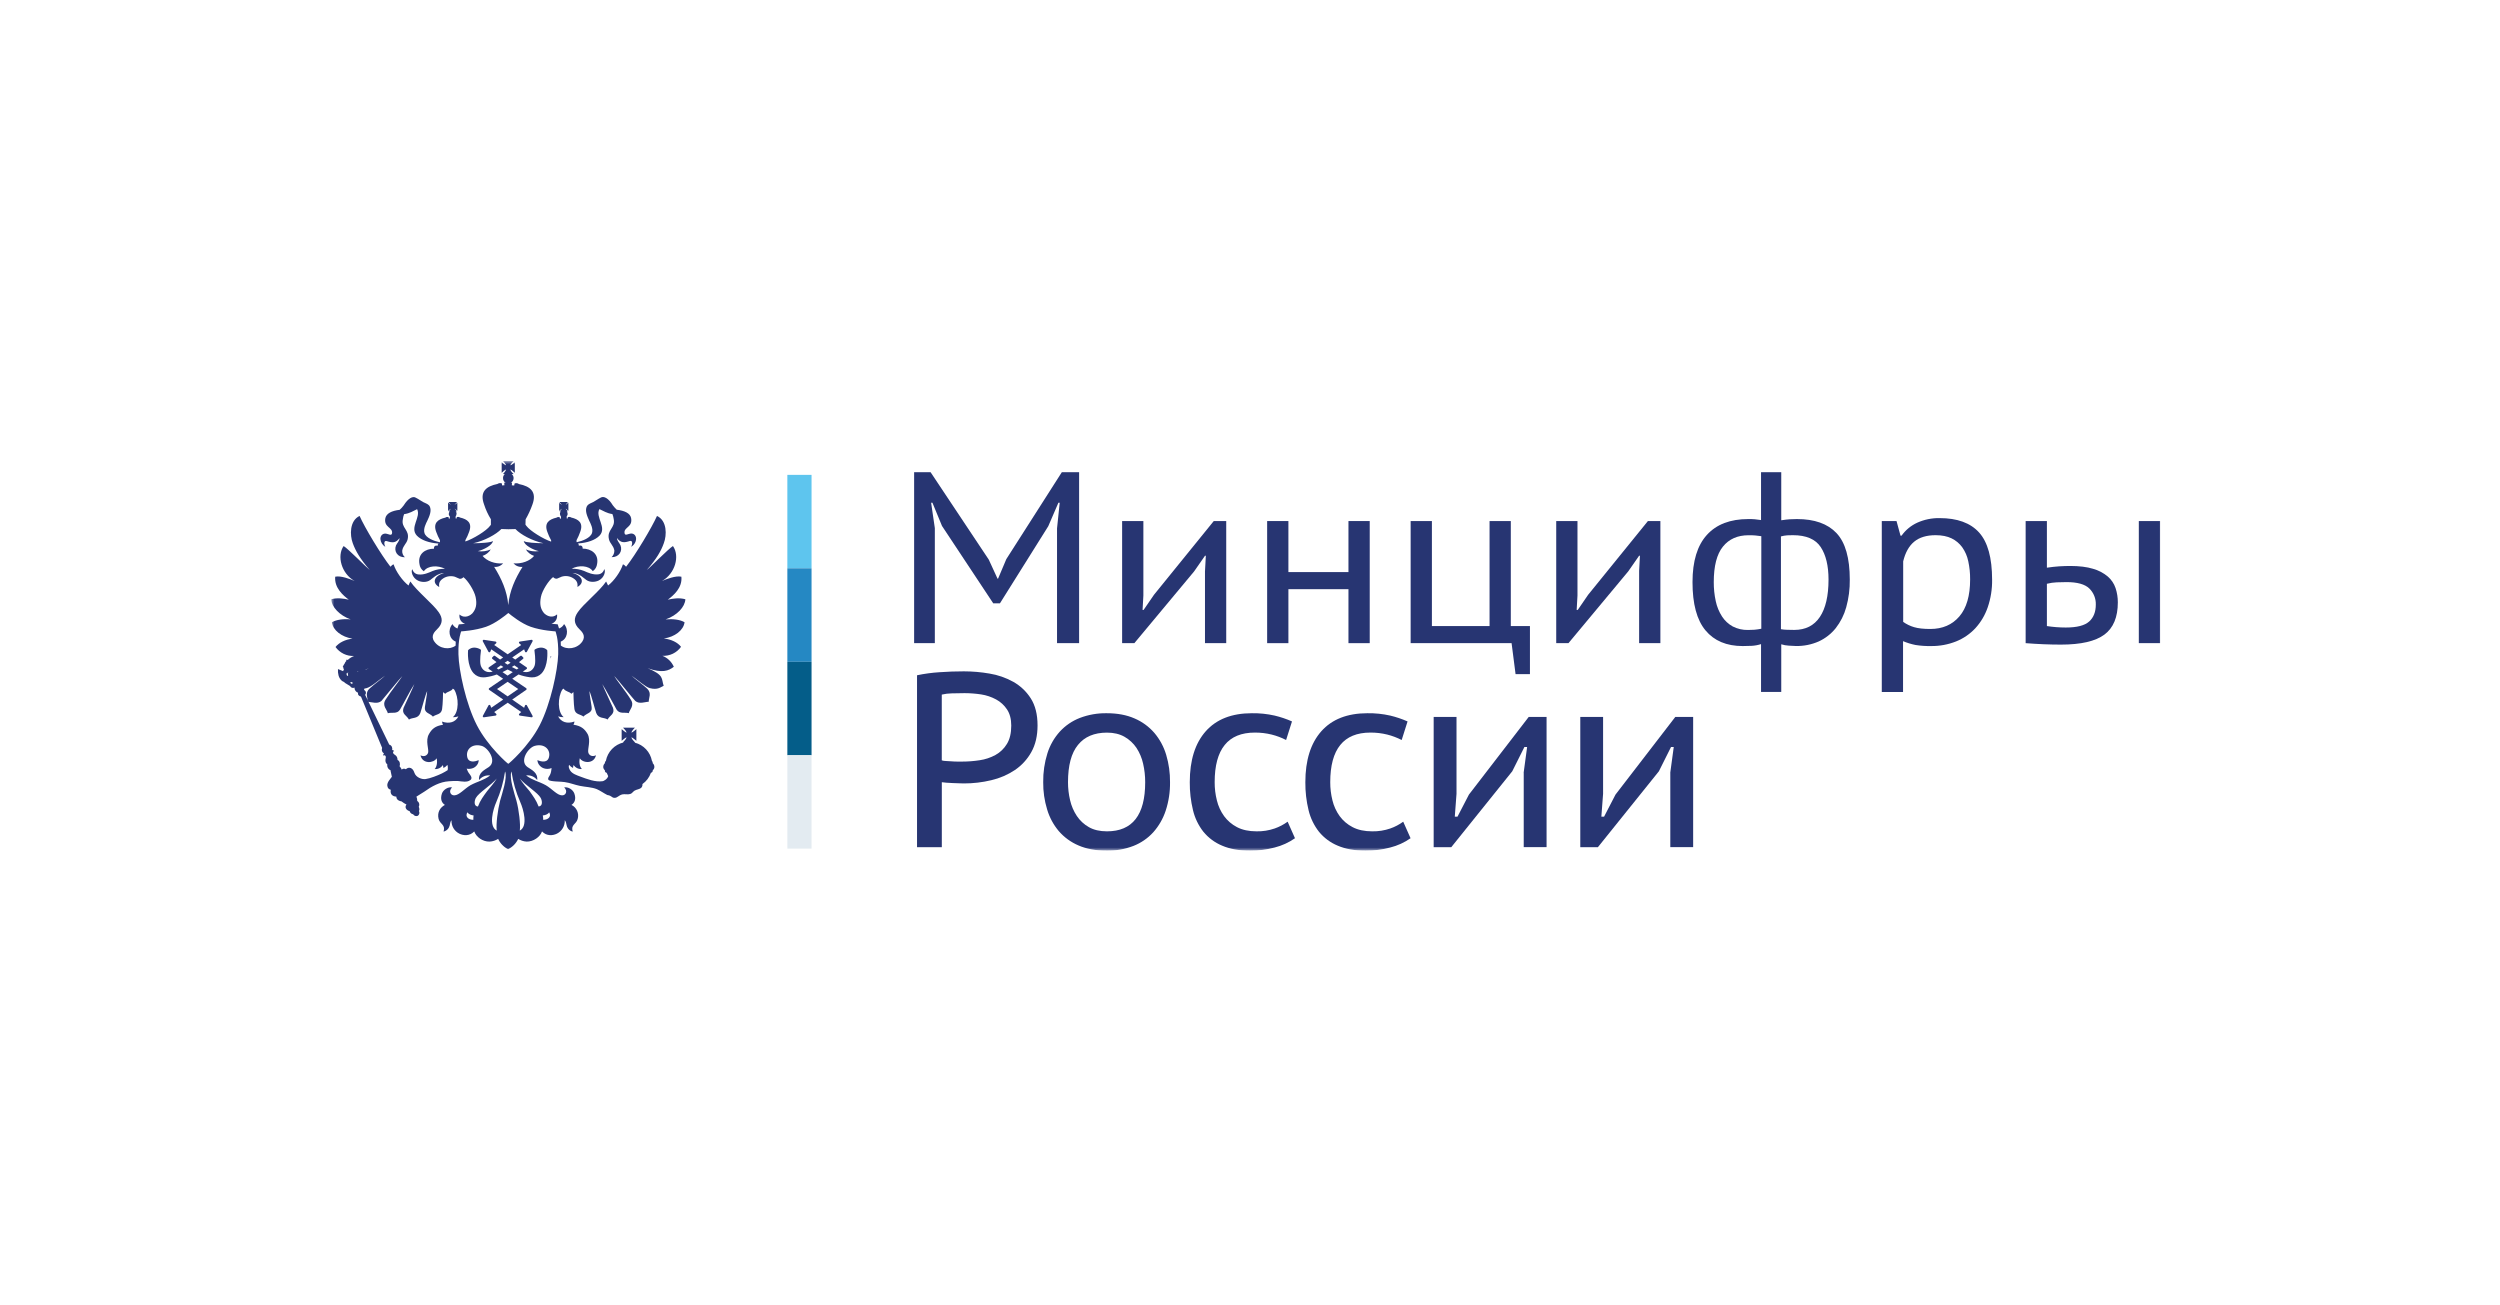 <?xml version="1.0" encoding="UTF-8"?> <svg xmlns="http://www.w3.org/2000/svg" width="385" height="201" viewBox="0 0 385 201" fill="none"><g clip-path="url(#clip0_165_1363)"><mask id="mask0_165_1363" style="mask-type:luminance" maskUnits="userSpaceOnUse" x="51" y="71" width="282" height="60"><path d="M333 71H51V131H333V71Z" fill="white"></path></mask><g mask="url(#mask0_165_1363)"><path d="M124.979 73.129H121.252V87.522H124.979V73.129Z" fill="#5EC5EE"></path><path d="M124.979 87.522H121.252V101.915H124.979V87.522Z" fill="#2588C3"></path><path d="M124.979 101.915H121.252V116.307H124.979V101.915Z" fill="#045D89"></path><path d="M124.979 116.307H121.252V130.699H124.979V116.307Z" fill="#E3EBF1"></path><path d="M84.246 100.093C83.995 99.857 83.662 99.727 83.317 99.73C82.987 99.739 82.664 99.835 82.382 100.009C82.354 100.023 82.332 100.045 82.318 100.073C82.304 100.101 82.299 100.133 82.305 100.163C82.305 100.177 82.536 101.74 82.361 102.411C82.229 102.913 81.803 103.506 81.028 103.506C80.853 103.504 80.68 103.478 80.511 103.43H80.505L81.091 103.032C81.112 103.017 81.13 102.997 81.142 102.974C81.154 102.951 81.161 102.925 81.161 102.899C81.16 102.873 81.153 102.848 81.141 102.825C81.129 102.802 81.112 102.782 81.091 102.767L79.925 101.964C80.295 101.685 80.525 101.489 80.553 101.461C80.57 101.448 80.584 101.431 80.594 101.412C80.604 101.392 80.609 101.371 80.609 101.35C80.61 101.327 80.605 101.306 80.597 101.285C80.589 101.265 80.576 101.246 80.56 101.231L80.351 101.021C80.321 100.992 80.281 100.974 80.239 100.973C80.204 100.974 80.17 100.986 80.142 101.008C80.128 101.015 79.821 101.252 79.353 101.573L78.885 101.252L80.714 99.996L80.853 100.358C80.864 100.387 80.883 100.411 80.908 100.429C80.933 100.446 80.963 100.456 80.993 100.456H81C81.029 100.455 81.056 100.447 81.081 100.432C81.105 100.418 81.126 100.397 81.14 100.372L82.012 98.767C82.025 98.741 82.031 98.712 82.03 98.682C82.029 98.653 82.02 98.625 82.005 98.6C81.991 98.578 81.971 98.56 81.948 98.548C81.925 98.536 81.899 98.529 81.873 98.53H81.852L80.051 98.802C80.021 98.805 79.992 98.817 79.969 98.836C79.945 98.856 79.928 98.881 79.919 98.91C79.91 98.939 79.91 98.97 79.919 98.999C79.927 99.028 79.944 99.055 79.967 99.074L80.26 99.332L78.18 100.763L76.107 99.332L76.4 99.074C76.422 99.054 76.437 99.028 76.445 99C76.452 98.972 76.451 98.942 76.442 98.914C76.436 98.884 76.421 98.857 76.398 98.837C76.375 98.817 76.347 98.805 76.317 98.802L74.516 98.53H74.495C74.468 98.528 74.442 98.534 74.419 98.546C74.395 98.558 74.376 98.577 74.362 98.6C74.346 98.624 74.336 98.653 74.335 98.682C74.334 98.712 74.341 98.741 74.355 98.767L75.221 100.372C75.235 100.397 75.255 100.418 75.28 100.432C75.304 100.447 75.332 100.455 75.36 100.456H75.367C75.397 100.455 75.427 100.445 75.451 100.427C75.476 100.41 75.495 100.386 75.507 100.358L75.653 99.996L77.482 101.252L77.014 101.573C76.547 101.252 76.24 101.015 76.233 101.008C76.205 100.986 76.171 100.974 76.135 100.973C76.114 100.972 76.093 100.976 76.074 100.984C76.054 100.993 76.037 101.005 76.023 101.022L75.814 101.231C75.783 101.262 75.765 101.305 75.765 101.35C75.766 101.371 75.771 101.392 75.781 101.412C75.79 101.431 75.804 101.448 75.821 101.461C75.856 101.489 76.086 101.685 76.456 101.964L75.29 102.767C75.269 102.781 75.251 102.801 75.239 102.824C75.227 102.847 75.221 102.873 75.221 102.899C75.221 102.925 75.228 102.951 75.24 102.974C75.252 102.997 75.269 103.017 75.29 103.032L75.877 103.43H75.87C75.702 103.478 75.528 103.504 75.353 103.506C74.579 103.506 74.146 102.913 74.013 102.411C73.839 101.74 74.069 100.177 74.069 100.163C74.073 100.133 74.068 100.102 74.055 100.074C74.041 100.047 74.019 100.024 73.992 100.009C73.71 99.837 73.388 99.741 73.057 99.73C72.885 99.726 72.714 99.756 72.553 99.819C72.393 99.881 72.246 99.974 72.121 100.093C72.109 100.104 72.098 100.118 72.091 100.134C72.084 100.15 72.08 100.167 72.08 100.184C72.073 100.282 71.891 102.536 72.938 103.681C73.128 103.888 73.361 104.052 73.62 104.162C73.878 104.271 74.158 104.324 74.439 104.316C74.551 104.319 74.663 104.312 74.774 104.295C75.367 104.216 75.95 104.073 76.512 103.869L77.482 104.525L75.339 105.977C75.318 105.992 75.301 106.012 75.289 106.035C75.277 106.058 75.27 106.084 75.269 106.11C75.269 106.136 75.276 106.162 75.288 106.185C75.3 106.208 75.318 106.228 75.339 106.243L77.489 107.729L75.653 109L75.514 108.644C75.502 108.616 75.483 108.592 75.458 108.575C75.433 108.558 75.404 108.548 75.374 108.546H75.367C75.339 108.547 75.311 108.555 75.287 108.57C75.262 108.584 75.242 108.605 75.228 108.63L74.362 110.235C74.349 110.26 74.343 110.288 74.345 110.316C74.346 110.344 74.354 110.372 74.369 110.396C74.384 110.417 74.403 110.435 74.427 110.447C74.45 110.459 74.476 110.466 74.502 110.465H74.523L76.324 110.2C76.353 110.196 76.381 110.184 76.403 110.164C76.426 110.144 76.442 110.118 76.449 110.089C76.459 110.059 76.46 110.028 76.452 109.999C76.445 109.969 76.429 109.942 76.407 109.921L76.107 109.656L78.187 108.218L80.267 109.656L79.967 109.921C79.944 109.942 79.927 109.968 79.919 109.998C79.91 110.027 79.91 110.059 79.918 110.089C79.928 110.117 79.946 110.143 79.969 110.163C79.993 110.182 80.021 110.195 80.051 110.2L81.852 110.465H81.873C81.899 110.466 81.924 110.459 81.948 110.447C81.971 110.435 81.99 110.417 82.005 110.396C82.022 110.372 82.031 110.345 82.032 110.316C82.034 110.288 82.026 110.26 82.012 110.235L81.14 108.63C81.126 108.604 81.106 108.583 81.082 108.569C81.057 108.554 81.029 108.546 81 108.546H80.993C80.963 108.545 80.933 108.555 80.907 108.572C80.882 108.59 80.864 108.615 80.853 108.644L80.714 109L78.878 107.729L81.028 106.243C81.05 106.228 81.067 106.208 81.08 106.185C81.092 106.162 81.098 106.136 81.098 106.11C81.097 106.084 81.091 106.058 81.079 106.035C81.066 106.012 81.049 105.992 81.028 105.977L78.885 104.525L79.855 103.869C80.414 104.077 80.995 104.22 81.587 104.295C81.698 104.309 81.809 104.316 81.921 104.316C82.203 104.325 82.482 104.272 82.741 104.163C83 104.053 83.233 103.889 83.422 103.681C84.469 102.536 84.288 100.282 84.281 100.184C84.279 100.151 84.266 100.119 84.246 100.093ZM78.173 101.754L78.634 102.069C78.487 102.159 78.334 102.257 78.173 102.355C78.013 102.257 77.859 102.166 77.713 102.069L78.173 101.754ZM76.498 102.906L77.133 102.466C77.259 102.543 77.384 102.627 77.524 102.718C77.273 102.85 77.022 102.976 76.77 103.095L76.498 102.906ZM79.814 106.11L78.173 107.241L76.54 106.11L78.173 105L79.814 106.11ZM78.173 104.044L77.384 103.506C77.664 103.374 77.922 103.241 78.173 103.102C78.424 103.241 78.69 103.374 78.969 103.506L78.173 104.044ZM79.583 103.095C79.332 102.983 79.074 102.857 78.822 102.718C78.962 102.634 79.088 102.55 79.213 102.466L79.855 102.906L79.583 103.095Z" fill="#273572"></path><path d="M84.797 101.419C84.843 101.302 84.874 101.18 84.888 101.056L84.797 101.028V101.419Z" fill="#273572"></path><path d="M105.422 95.828C104.752 95.423 103.642 95.283 102.511 95.388C104.277 94.774 105.485 93.462 105.548 92.289C104.626 92.024 103.67 92.163 102.839 92.352C103.698 91.71 105.108 90.537 104.933 88.813C104.103 88.611 102.581 89.19 101.946 89.476C103.984 88.331 104.717 85.623 103.635 84.088C102.993 84.464 100.082 87.438 99.608 87.78C101.115 86.056 101.82 84.82 102.225 83.662C102.707 82.398 102.742 80.193 101.178 79.453C100.438 81.142 97.856 85.477 96.418 87.277C96.257 87.138 96.132 86.949 95.929 86.914C95.587 88.01 94.568 89.469 93.64 90.167C93.591 90.076 93.5 89.825 93.34 89.553C92.356 91.026 89.801 93.043 88.977 94.285C88.335 95.207 88.335 96.037 89.229 96.896C89.592 97.259 90.276 97.894 89.682 98.787C88.873 99.967 87.246 100.107 86.367 99.409C86.367 99.199 86.36 98.997 86.353 98.808C87.393 98.403 87.637 96.987 86.869 96.107C86.704 96.424 86.425 96.666 86.088 96.784C86.043 96.592 85.985 96.403 85.913 96.219L85.871 96.135H85.781C85.774 96.135 85.432 96.114 84.922 96.058C85.501 95.87 85.871 95.332 85.788 94.613C84.894 95.381 84.001 94.648 83.798 94.446C83.24 93.79 83.079 93.05 83.303 91.919C83.491 90.935 84.51 89.371 85.18 88.869C85.249 88.955 85.338 89.022 85.439 89.066C85.54 89.11 85.65 89.128 85.76 89.12C85.948 89.057 86.262 88.897 86.5 88.806C86.791 88.717 87.097 88.691 87.4 88.729C87.702 88.768 87.992 88.87 88.251 89.029C89.019 89.497 88.95 90.013 88.929 90.39C90.094 89.734 89.689 88.638 88.161 88.234C89.208 88.234 90.066 89.19 90.29 89.309C90.869 89.734 91.7 89.637 92.181 89.406C93.109 88.966 93.298 87.871 93.047 87.647C92.999 87.863 92.883 88.058 92.716 88.203C92.548 88.347 92.339 88.434 92.118 88.45C91.323 88.541 90.555 88.199 89.948 87.927C89.339 87.688 88.689 87.571 88.035 87.585C89.082 87.005 90.708 87.068 91.288 87.961C91.471 87.834 91.624 87.669 91.739 87.478C91.853 87.287 91.925 87.073 91.951 86.852C92.251 85.288 91.029 84.485 89.724 84.485C89.759 84.108 89.494 83.92 89.145 84.046C89.152 83.981 89.144 83.916 89.121 83.855C89.098 83.794 89.061 83.74 89.012 83.697C89.04 83.697 89.082 83.683 89.11 83.683C90.422 83.592 91.665 83.187 92.335 82.482C93.507 81.226 91.637 79.634 92.307 78.399C92.949 78.678 93.424 79.041 94.31 79.167C94.408 79.413 94.476 79.671 94.512 79.934C94.799 81.33 93.424 81.561 93.78 83.047C93.933 83.725 94.443 83.955 94.61 84.758C94.618 84.952 94.583 85.146 94.51 85.327C94.436 85.507 94.326 85.67 94.184 85.805C95.315 85.832 95.909 84.876 95.559 83.99C95.406 83.627 95.015 83.285 95.015 82.859C95.594 83.627 96.111 83.599 97.004 83.313C97.409 83.187 97.444 83.752 97.193 84.206C97.412 84.083 97.598 83.906 97.732 83.693C97.866 83.48 97.945 83.236 97.96 82.985C97.96 82.356 97.472 82.063 97.004 82.189C96.739 82.217 96.209 82.58 96.174 82.063C96.062 81.17 97.472 81.205 97.186 79.767C97.032 79.048 96.23 78.65 94.98 78.496C94.758 78.289 94.555 78.062 94.373 77.819C93.689 76.682 92.977 76.382 92.551 76.612C92.049 76.863 91.79 77.08 91.379 77.303C91.05 77.477 90.701 77.568 90.485 77.819C89.941 78.496 90.457 79.543 90.736 80.186C90.925 80.563 91.379 81.421 91.176 82.063C90.953 82.831 89.689 83.313 88.922 83.473C88.873 83.473 88.838 83.487 88.789 83.487V83.187C89.013 82.775 89.202 82.346 89.354 81.903C89.871 80.521 89.103 79.962 87.965 79.697C87.895 79.649 87.814 79.618 87.729 79.607C87.644 79.596 87.557 79.605 87.477 79.634H87.442L87.414 79.865L87.26 79.816L87.295 79.537H87.225C87.287 79.489 87.337 79.428 87.37 79.357C87.402 79.287 87.418 79.209 87.414 79.132C87.413 78.992 87.369 78.855 87.288 78.741H87.442L87.379 78.678C87.329 78.594 87.265 78.518 87.191 78.455C87.157 78.42 87.136 78.376 87.128 78.329C87.163 78.367 87.206 78.398 87.254 78.42C87.323 78.475 87.386 78.539 87.442 78.608L87.533 78.671V77.408L87.442 77.484C87.376 77.534 87.313 77.588 87.254 77.645C87.215 77.68 87.173 77.711 87.128 77.736C87.128 77.708 87.156 77.673 87.191 77.61C87.268 77.558 87.333 77.489 87.379 77.408L87.442 77.31H86.158L86.22 77.408C86.293 77.47 86.361 77.537 86.423 77.61C86.444 77.658 86.475 77.7 86.513 77.736C86.479 77.708 86.423 77.708 86.388 77.645C86.276 77.582 86.22 77.519 86.158 77.484L86.109 77.408V78.692L86.171 78.629C86.24 78.556 86.317 78.493 86.402 78.441C86.437 78.413 86.493 78.378 86.528 78.35C86.493 78.389 86.463 78.431 86.437 78.476C86.374 78.555 86.307 78.629 86.234 78.699L86.171 78.762H86.374C86.322 78.811 86.282 78.873 86.258 78.941C86.233 79.008 86.225 79.081 86.234 79.153C86.233 79.228 86.247 79.303 86.276 79.372C86.305 79.442 86.348 79.505 86.402 79.558H86.374L86.402 79.837L86.234 79.885L86.199 79.655H86.171C86.095 79.626 86.011 79.616 85.93 79.627C85.848 79.638 85.77 79.669 85.704 79.718C84.545 79.983 83.777 80.549 84.294 81.924C84.451 82.367 84.645 82.797 84.873 83.208V83.41C83.715 83.034 81.628 81.763 81.069 80.995C81.018 80.936 80.971 80.873 80.93 80.807H80.923L80.944 79.976C81.36 79.253 81.71 78.494 81.99 77.708C82.724 75.719 81.641 74.888 79.925 74.546C79.829 74.474 79.716 74.428 79.598 74.412C79.479 74.396 79.359 74.411 79.248 74.455L79.185 74.769L78.822 74.741L78.85 74.336C78.792 74.349 78.734 74.353 78.675 74.35C78.803 74.276 78.909 74.169 78.983 74.04C79.057 73.912 79.095 73.766 79.094 73.618C79.094 73.499 79.067 73.382 79.015 73.275C78.963 73.169 78.888 73.076 78.794 73.003H79.094C78.919 72.85 78.64 72.522 78.585 72.298C78.801 72.361 79.129 72.654 79.282 72.815V71.189C79.129 71.314 78.801 71.628 78.585 71.656C78.64 71.475 78.919 71.16 79.094 71H77.468C77.593 71.16 77.907 71.475 77.935 71.656C77.747 71.628 77.433 71.314 77.258 71.189V72.815C77.433 72.654 77.74 72.361 77.935 72.298C77.907 72.515 77.593 72.843 77.468 73.003H77.747C77.656 73.077 77.583 73.171 77.535 73.278C77.486 73.384 77.463 73.501 77.468 73.618C77.462 73.765 77.496 73.911 77.568 74.04C77.639 74.17 77.745 74.277 77.872 74.35C77.797 74.353 77.722 74.344 77.649 74.323L77.684 74.727L77.321 74.755L77.286 74.441C77.173 74.401 77.052 74.389 76.933 74.405C76.814 74.42 76.701 74.464 76.602 74.532C74.899 74.881 73.817 75.704 74.55 77.694C74.806 78.49 75.157 79.251 75.597 79.962V80.821C75.569 80.849 75.534 80.912 75.471 80.974C74.927 81.742 72.826 83.013 71.667 83.389V83.187C71.898 82.777 72.093 82.347 72.247 81.903C72.763 80.521 71.995 79.962 70.837 79.697C70.77 79.648 70.693 79.617 70.611 79.606C70.529 79.595 70.446 79.605 70.369 79.634H70.341L70.306 79.865L70.153 79.816L70.181 79.537H70.153C70.252 79.425 70.307 79.281 70.306 79.132C70.314 79.061 70.307 78.99 70.285 78.923C70.264 78.855 70.228 78.793 70.181 78.741H70.369L70.306 78.678C70.235 78.611 70.172 78.536 70.118 78.455C70.09 78.427 70.041 78.364 70.006 78.329C70.041 78.357 70.118 78.392 70.146 78.42C70.225 78.477 70.299 78.54 70.369 78.608L70.432 78.671V77.408L70.369 77.484C70.291 77.532 70.216 77.586 70.146 77.645C70.118 77.708 70.041 77.708 70.006 77.736C70.052 77.702 70.09 77.659 70.118 77.61C70.177 77.539 70.24 77.472 70.306 77.408L70.369 77.31H69.085L69.148 77.408C69.201 77.479 69.259 77.547 69.322 77.61C69.385 77.673 69.413 77.708 69.413 77.736C69.392 77.701 69.357 77.701 69.301 77.638C69.231 77.588 69.163 77.534 69.099 77.477L69.001 77.401V78.685L69.099 78.622C69.127 78.559 69.224 78.496 69.301 78.434C69.347 78.412 69.387 78.381 69.42 78.343C69.415 78.37 69.405 78.395 69.389 78.416C69.374 78.438 69.353 78.456 69.329 78.469C69.266 78.566 69.183 78.622 69.155 78.692L69.092 78.755H69.259C69.165 78.864 69.113 79.002 69.113 79.146C69.11 79.225 69.128 79.305 69.164 79.376C69.201 79.446 69.255 79.507 69.322 79.55H69.259L69.294 79.83L69.12 79.879L69.092 79.648H69.057C68.98 79.618 68.897 79.609 68.815 79.62C68.733 79.631 68.656 79.662 68.589 79.711C67.431 79.976 66.663 80.542 67.179 81.917C67.337 82.36 67.53 82.79 67.759 83.201V83.501C67.71 83.501 67.668 83.487 67.633 83.487C66.865 83.327 65.581 82.845 65.365 82.077C65.162 81.435 65.616 80.577 65.804 80.2C66.104 79.558 66.607 78.51 66.076 77.833C65.839 77.582 65.497 77.491 65.162 77.317C64.757 77.1 64.506 76.877 63.989 76.626C63.578 76.395 62.88 76.689 62.168 77.833C61.988 78.08 61.782 78.307 61.553 78.51C60.318 78.664 59.522 79.055 59.348 79.781C59.062 81.219 60.472 81.191 60.381 82.077C60.346 82.594 59.802 82.231 59.55 82.203C59.062 82.077 58.58 82.37 58.58 82.999C58.601 83.249 58.681 83.49 58.815 83.703C58.949 83.916 59.131 84.093 59.348 84.22C59.097 83.766 59.124 83.201 59.55 83.327C60.444 83.613 60.939 83.641 61.526 82.873C61.526 83.292 61.149 83.641 60.981 84.004C60.632 84.897 61.212 85.847 62.356 85.819C62.209 85.69 62.094 85.528 62.023 85.345C61.951 85.163 61.924 84.966 61.944 84.772C62.105 83.969 62.608 83.739 62.775 83.061C63.124 81.575 61.742 81.344 62.042 79.948C62.07 79.685 62.133 79.427 62.231 79.181C63.124 79.055 63.613 78.699 64.234 78.413C64.876 79.648 63.026 81.24 64.206 82.496C64.883 83.201 66.132 83.606 67.431 83.697C67.466 83.701 67.501 83.708 67.535 83.718C67.486 83.759 67.447 83.812 67.423 83.871C67.399 83.931 67.389 83.996 67.396 84.06C67.054 83.934 66.788 84.122 66.837 84.499C65.49 84.499 64.304 85.302 64.597 86.865C64.62 87.089 64.693 87.305 64.81 87.497C64.927 87.689 65.086 87.852 65.274 87.975C65.839 87.082 67.465 87.019 68.526 87.599C67.87 87.584 67.218 87.7 66.607 87.941C66.007 88.206 65.246 88.555 64.45 88.464C64.228 88.448 64.017 88.362 63.847 88.218C63.678 88.073 63.559 87.878 63.508 87.661C63.257 87.885 63.445 88.973 64.38 89.42C64.848 89.651 65.679 89.748 66.258 89.323C66.481 89.197 67.34 88.248 68.394 88.248C66.872 88.652 66.446 89.748 67.64 90.404C67.591 90.028 67.535 89.511 68.296 89.043C68.558 88.886 68.849 88.785 69.152 88.747C69.455 88.708 69.762 88.733 70.055 88.82C70.285 88.911 70.6 89.071 70.788 89.134C70.898 89.142 71.008 89.124 71.109 89.08C71.21 89.036 71.298 88.969 71.367 88.883C72.044 89.385 73.028 90.949 73.245 91.933C73.482 93.064 73.308 93.797 72.742 94.46C72.554 94.662 71.646 95.395 70.76 94.627C70.676 95.346 71.046 95.877 71.626 96.072C71.109 96.128 70.76 96.149 70.753 96.149H70.662L70.627 96.233C70.554 96.414 70.493 96.601 70.446 96.791C70.116 96.666 69.844 96.425 69.678 96.114C68.91 96.993 69.148 98.403 70.181 98.808C70.174 99.004 70.167 99.206 70.167 99.423C69.28 100.107 67.675 99.96 66.879 98.787C66.265 97.894 66.97 97.252 67.319 96.896C68.212 96.037 68.212 95.207 67.563 94.285C66.733 93.05 64.185 91.026 63.201 89.553C63.085 89.748 62.989 89.953 62.915 90.167C61.993 89.469 60.96 88.01 60.618 86.914C60.43 86.942 60.29 87.138 60.13 87.277C58.706 85.477 56.109 81.142 55.376 79.453C53.827 80.193 53.855 82.398 54.329 83.662C54.748 84.82 55.453 86.056 56.94 87.78C56.472 87.431 53.562 84.464 52.919 84.088C51.845 85.623 52.577 88.331 54.609 89.476C53.987 89.19 52.452 88.611 51.621 88.813C51.468 90.537 52.857 91.71 53.715 92.352C52.878 92.163 51.921 92.024 51 92.289C51.063 93.462 52.284 94.781 54.001 95.388C52.906 95.276 51.796 95.423 51.119 95.828C51.244 97.049 52.626 98.103 54.281 98.355C53.171 98.48 52.187 98.969 51.67 99.639C51.994 100.089 52.426 100.452 52.926 100.693C53.425 100.934 53.977 101.047 54.532 101.021C54.165 101.159 53.83 101.371 53.548 101.642C53.504 101.606 53.45 101.584 53.394 101.579C53.362 101.598 53.338 101.627 53.325 101.661C53.312 101.695 53.312 101.733 53.324 101.768V101.817C53.268 101.85 53.219 101.896 53.182 101.95C53.145 102.004 53.119 102.066 53.108 102.131C52.976 102.31 52.866 102.505 52.78 102.71C52.815 102.724 52.843 102.759 52.871 102.773C52.866 102.892 52.901 103.01 52.968 103.108C52.909 103.182 52.866 103.267 52.843 103.359L52.047 103.038C52.005 103.764 52.166 104.357 52.529 104.727C52.815 105.055 53.143 105.007 53.045 105.118L53.911 105.649C53.938 105.711 53.978 105.766 54.028 105.812C54.078 105.858 54.137 105.893 54.201 105.916C54.265 105.938 54.333 105.947 54.401 105.942C54.469 105.937 54.535 105.918 54.595 105.886V105.949C54.599 106.112 54.654 106.27 54.751 106.401C54.849 106.532 54.984 106.63 55.139 106.682C55.076 106.968 55.202 107.149 55.593 107.282L58.845 115.169C58.72 115.546 58.845 115.874 59.132 116C59.044 116.106 58.999 116.24 59.006 116.377C59.132 116.286 59.32 116.251 59.411 116.517C59.474 116.705 59.132 117.312 59.648 117.724C59.616 117.907 59.647 118.096 59.737 118.259C59.828 118.421 59.971 118.548 60.144 118.617C60.144 118.806 60.318 119.413 60.346 119.63C60.116 119.958 59.578 120.46 59.648 121.012C59.711 121.403 59.864 121.528 60.178 121.626C60.053 122.331 60.444 122.645 61.037 122.68C61.037 123.196 61.519 123.378 61.833 123.413C62.071 123.602 62.328 123.766 62.6 123.901C62.286 124.271 62.51 124.76 63.082 124.92C63.118 125.044 63.189 125.154 63.285 125.24C63.381 125.325 63.5 125.381 63.627 125.402C63.699 125.524 63.814 125.614 63.95 125.655C64.085 125.697 64.231 125.686 64.359 125.625C64.47 125.541 64.546 125.42 64.574 125.284C64.603 125.148 64.581 125.007 64.513 124.886C64.639 124.732 64.576 124.432 64.485 124.243C64.568 124.093 64.59 123.917 64.547 123.751C64.505 123.585 64.4 123.441 64.255 123.35C64.261 123.12 64.218 122.892 64.129 122.68C64.583 122.394 65.148 122.038 65.35 121.912C66.46 121.116 67.717 120.404 69.141 120.314C69.609 120.271 70.08 120.259 70.55 120.279C71.13 120.342 71.926 120.516 72.393 120.153C72.464 120.114 72.522 120.054 72.559 119.982C72.597 119.91 72.612 119.829 72.603 119.748C72.54 119.385 72.149 119.071 72.023 118.75C71.988 118.652 71.933 118.506 71.87 118.373C72.209 118.441 72.561 118.407 72.882 118.275C73.133 118.185 73.74 117.731 73.713 117.054C73.224 117.284 72.051 117.598 71.926 116.412C71.8 115.365 72.721 114.471 74.166 114.862C75.15 115.114 76.588 117.208 75.276 118.122C74.634 118.562 73.65 118.981 73.775 120.125C73.976 119.869 74.239 119.669 74.54 119.545C74.841 119.422 75.17 119.379 75.492 119.42C74.417 120.216 73.587 120.314 72.456 120.921C71.472 121.5 70.739 122.457 69.964 122.485C69.371 122.512 69.043 121.807 69.622 121.263C69.043 121.137 68.275 121.591 68.059 122.198C67.779 123.029 67.996 123.622 68.513 123.957C67.814 124.334 67.291 125.067 67.542 126.114C67.779 126.973 68.638 126.973 68.31 128.068C68.535 128.014 68.74 127.899 68.905 127.737C69.07 127.575 69.187 127.371 69.245 127.147C69.308 126.819 69.371 126.477 69.531 126.317C69.509 126.741 69.612 127.163 69.826 127.53C70.041 127.897 70.358 128.194 70.739 128.383C71.346 128.683 72.302 128.801 73.035 128.041C73.335 128.899 74.348 129.639 75.402 129.604C75.868 129.58 76.32 129.436 76.714 129.185C77.027 129.875 77.566 130.436 78.242 130.777C78.93 130.44 79.481 129.879 79.806 129.185C80.194 129.438 80.642 129.582 81.104 129.604C82.116 129.632 83.184 128.899 83.47 128.041C84.203 128.801 85.159 128.683 85.767 128.383C86.146 128.191 86.461 127.894 86.675 127.528C86.89 127.161 86.993 126.741 86.974 126.317C87.142 126.477 87.204 126.819 87.274 127.147C87.326 127.372 87.44 127.577 87.603 127.74C87.766 127.903 87.971 128.017 88.196 128.068C87.868 126.973 88.747 126.973 88.963 126.114C89.082 125.699 89.051 125.256 88.877 124.862C88.702 124.468 88.394 124.148 88.007 123.957C88.51 123.629 88.747 123.036 88.447 122.198C88.231 121.591 87.463 121.137 86.883 121.263C87.463 121.807 87.149 122.512 86.541 122.485C85.774 122.457 85.041 121.493 84.05 120.921C82.926 120.307 82.095 120.216 81.013 119.42C81.336 119.377 81.665 119.42 81.966 119.543C82.267 119.667 82.531 119.868 82.73 120.125C82.856 118.981 81.872 118.562 81.23 118.122C79.931 117.208 81.356 115.114 82.361 114.862C83.784 114.471 84.727 115.365 84.58 116.412C84.427 117.605 83.282 117.291 82.765 117.054C82.765 117.724 83.373 118.178 83.624 118.275C83.832 118.364 84.056 118.41 84.283 118.412C84.509 118.413 84.734 118.369 84.943 118.282C84.929 118.401 84.908 118.527 84.908 118.562C84.811 119.581 84.266 119.672 84.454 120.09C84.72 120.404 86.472 120.342 86.946 120.439C87.777 120.551 88.482 120.858 89.278 121.019C90.171 121.207 91.12 121.207 91.923 121.535C92.439 121.759 93.019 122.177 93.521 122.429C94.289 122.554 94.163 122.868 94.652 122.868C95.092 122.868 95.259 122.491 95.825 122.338C96.216 122.247 96.655 122.401 97.046 122.275C97.332 122.212 97.458 121.919 97.723 121.759C98.037 121.57 98.477 121.57 98.77 121.298C98.84 121.217 98.891 121.122 98.918 121.02C98.946 120.917 98.95 120.809 98.931 120.705L98.938 120.746C99.543 120.317 99.999 119.709 100.243 119.008C100.32 118.994 100.39 118.953 100.44 118.894C100.491 118.834 100.52 118.759 100.522 118.68V118.617C100.598 118.557 100.66 118.481 100.703 118.394C100.747 118.307 100.771 118.212 100.773 118.115C100.775 118.006 100.753 117.898 100.71 117.798C100.667 117.699 100.603 117.609 100.522 117.536V117.473C100.516 117.361 100.471 117.255 100.396 117.173C100.271 116.506 99.958 115.888 99.495 115.393C99.031 114.897 98.436 114.543 97.779 114.374V114.311H97.751C97.751 114.248 97.723 114.213 97.674 114.213C97.486 114.025 97.263 113.732 97.235 113.543C97.451 113.606 97.814 113.948 98.002 114.088V112.287C97.814 112.426 97.458 112.768 97.235 112.831C97.263 112.608 97.605 112.217 97.779 112.063H95.95C96.118 112.217 96.467 112.608 96.495 112.831C96.278 112.768 95.915 112.426 95.734 112.287V114.088C95.922 113.948 96.278 113.606 96.495 113.543C96.467 113.766 96.118 114.157 95.95 114.311L96.013 114.339C95.336 114.5 94.721 114.853 94.24 115.355C93.76 115.858 93.435 116.489 93.305 117.173C93.258 117.208 93.22 117.253 93.194 117.305C93.167 117.357 93.153 117.414 93.151 117.473V117.536C93.071 117.609 93.007 117.699 92.964 117.798C92.92 117.898 92.899 118.006 92.9 118.115C92.902 118.212 92.926 118.308 92.969 118.395C93.013 118.481 93.075 118.558 93.151 118.617V118.68C93.147 118.761 93.173 118.839 93.225 118.9C93.277 118.962 93.351 119 93.43 119.008C93.492 119.181 93.567 119.349 93.654 119.511C93.654 119.497 93.654 119.497 93.675 119.476C93.563 119.993 92.935 120.307 92.796 120.307C91.679 120.467 90.443 119.993 89.319 119.574C88.824 119.385 88.147 119.169 87.819 118.68C87.616 118.324 87.526 118.101 87.63 117.787C87.802 117.985 88.011 118.149 88.245 118.269C88.255 118.114 88.286 117.962 88.335 117.815C88.474 118.023 88.667 118.19 88.893 118.298C89.119 118.406 89.37 118.451 89.62 118.429C89.291 118.15 89.138 117.41 89.291 116.768C89.745 117.536 91.469 117.689 91.783 116.314C91.141 116.614 90.729 116.286 90.611 115.937C90.422 115.386 91.05 114.053 90.485 113.027C90.031 112.259 89.515 111.791 88.314 111.603C88.404 111.454 88.456 111.287 88.468 111.114C87.358 111.519 86.402 111.205 85.948 110.318C86.225 110.411 86.515 110.454 86.807 110.444C85.823 109.641 85.885 107.373 86.59 106.2C86.681 106.137 86.716 106.075 86.807 106.047C87.023 106.486 87.665 106.486 87.993 106.842C88.093 106.748 88.198 106.659 88.307 106.577C88.307 106.577 88.335 108.441 88.461 109.208C88.587 110.067 89.417 109.976 89.843 110.353C90.346 109.802 91.253 109.83 91.113 108.88C90.988 107.931 90.799 107.066 90.771 106.423C91.05 107.003 91.602 109.181 91.818 109.802C92.174 110.723 93.068 110.444 93.57 110.807C93.898 110.165 94.729 109.976 94.401 109.006C94.31 108.755 92.949 105.893 92.746 105.342C93.228 106.047 94.547 108.566 94.952 109.271C95.406 110.004 96.237 109.648 96.83 109.83C96.941 109.299 97.744 108.685 97.158 107.764C96.425 106.542 94.701 104.413 94.61 104.113C94.952 104.441 97.625 107.764 97.835 107.945C98.456 108.49 99.364 108.071 99.901 108.071C99.901 107.463 100.383 106.772 99.685 106.068C99.042 105.453 97.57 104.406 97.255 104.05C98.24 104.727 99.398 105.802 100.089 105.977C101.311 106.291 101.751 105.802 102.204 105.614C101.827 104.504 102.33 103.988 99.747 102.906C101.981 103.701 102.972 103.31 103.768 102.682C103.428 101.908 102.796 101.301 102.009 100.993C102.565 101.023 103.119 100.912 103.621 100.671C104.122 100.429 104.555 100.064 104.878 99.611C104.375 98.941 103.377 98.452 102.232 98.327C103.921 98.096 105.268 97.049 105.422 95.828ZM53.611 104.029C53.583 104.029 53.583 104.057 53.548 104.092C53.359 104.064 53.359 103.841 53.394 103.652C53.435 103.654 53.475 103.647 53.512 103.631C53.55 103.615 53.583 103.592 53.611 103.562L53.638 103.597L53.548 103.659C53.583 103.778 53.583 103.904 53.611 104.029ZM54.225 105.342L53.918 105.16C53.936 105.13 53.961 105.104 53.99 105.084C54.02 105.064 54.053 105.05 54.088 105.044C54.123 105.038 54.159 105.04 54.194 105.049C54.228 105.058 54.26 105.075 54.288 105.097C54.294 105.14 54.291 105.184 54.281 105.226C54.27 105.268 54.251 105.307 54.225 105.342ZM55.146 103.387H55.02C55.013 103.38 55.006 103.366 54.999 103.359C55.055 103.345 55.118 103.345 55.167 103.331C55.162 103.351 55.155 103.369 55.146 103.387ZM72.896 126.254C72.128 126.254 71.584 125.772 71.975 125.095C72.177 125.402 72.582 125.542 72.931 125.577C72.903 125.801 72.891 126.027 72.896 126.254ZM84.573 125.095C84.964 125.772 84.419 126.254 83.652 126.254C83.66 126.026 83.639 125.799 83.589 125.577C83.945 125.549 84.364 125.416 84.573 125.095ZM72.868 83.662C74.62 83.285 76.407 82.301 77.209 81.47C77.932 81.514 78.657 81.516 79.38 81.477C80.169 82.315 81.928 83.278 83.687 83.655C82.668 83.655 80.888 83.564 80.664 83.313C80.727 83.955 82.088 84.681 82.982 84.876C82.302 84.975 81.609 84.883 80.978 84.611C81.275 85.079 81.724 85.432 82.249 85.609C81.628 86.377 80.343 86.873 79.073 86.754C79.246 86.949 79.462 87.101 79.705 87.195C79.948 87.29 80.21 87.325 80.469 87.298C79.324 89.12 78.48 90.991 78.277 93.155H78.27V93.162C78.082 90.991 77.237 89.12 76.1 87.298C76.356 87.327 76.615 87.292 76.855 87.197C77.095 87.102 77.308 86.95 77.475 86.754C76.19 86.879 74.955 86.377 74.313 85.609C74.839 85.434 75.288 85.081 75.583 84.611C74.953 84.884 74.259 84.976 73.58 84.876C74.473 84.674 75.848 83.955 75.911 83.313C75.667 83.571 73.887 83.662 72.868 83.662ZM56.807 102.92C56.647 102.989 56.451 103.073 56.305 103.136V103.094C56.458 103.031 56.654 102.975 56.807 102.92ZM68.073 111.121C68.088 111.293 68.14 111.46 68.226 111.61C67.019 111.798 66.509 112.266 66.07 113.033C65.455 114.067 66.097 115.4 65.923 115.944C65.797 116.286 65.4 116.621 64.757 116.321C65.071 117.703 66.788 117.543 67.242 116.775C67.396 117.417 67.242 118.157 66.928 118.436C67.176 118.458 67.424 118.413 67.648 118.305C67.872 118.197 68.062 118.03 68.198 117.822C68.248 117.968 68.278 118.121 68.289 118.275C68.525 118.16 68.735 117.996 68.903 117.794C68.978 118.057 68.99 118.335 68.938 118.604C68.65 118.79 68.352 118.96 68.045 119.113C67.403 119.427 66.23 119.881 65.56 119.972C65.008 120.062 64.052 119.748 63.808 118.981C63.585 118.248 62.977 118.01 62.496 118.464C62.37 118.373 62.028 118.303 61.882 118.534C61.798 118.343 61.682 118.169 61.54 118.017C61.665 117.64 61.568 117.187 61.225 117.033C61.198 116.293 60.744 116.293 60.583 116.042C60.493 115.888 60.493 115.693 60.709 115.665C60.671 115.617 60.624 115.577 60.57 115.548C60.516 115.519 60.456 115.502 60.395 115.498C60.458 115.183 60.36 114.792 59.941 114.667L56.228 107.003C56.278 106.949 56.314 106.883 56.334 106.812C56.354 106.741 56.356 106.666 56.341 106.593C56.326 106.521 56.294 106.453 56.248 106.396C56.201 106.338 56.142 106.293 56.074 106.263V106.2C56.091 106.15 56.103 106.099 56.109 106.047C56.22 106.029 56.329 106.006 56.437 105.977C57.17 105.802 58.315 104.727 59.306 104.05C58.957 104.413 57.519 105.46 56.877 106.068C56.277 106.661 56.528 107.254 56.626 107.792L56.765 108.092C57.31 108.127 58.126 108.455 58.734 107.952C58.922 107.764 61.602 104.441 61.958 104.12C61.819 104.42 60.13 106.549 59.362 107.771C58.797 108.692 59.627 109.299 59.725 109.837C60.332 109.648 61.163 110.011 61.602 109.278C62.028 108.573 63.326 106.054 63.808 105.349C63.62 105.9 62.245 108.762 62.147 109.013C61.819 109.983 62.649 110.172 62.977 110.814C63.48 110.451 64.38 110.737 64.729 109.809C64.946 109.188 65.497 107.01 65.783 106.43C65.748 107.073 65.56 107.938 65.434 108.887C65.309 109.844 66.202 109.809 66.67 110.36C67.123 109.983 67.954 110.074 68.08 109.215C68.205 108.448 68.233 106.584 68.233 106.584C68.359 106.696 68.422 106.724 68.561 106.849C68.868 106.486 69.518 106.486 69.734 106.054C69.832 106.082 69.86 106.144 69.957 106.207C70.662 107.38 70.718 109.648 69.734 110.451C70.025 110.459 70.316 110.416 70.593 110.325C70.16 111.212 69.189 111.526 68.073 111.121ZM75.011 121.842C74.431 122.638 73.978 123.217 73.601 124.209C72.924 124.146 73.056 123.315 73.273 122.896C73.727 122.066 75.569 120.984 76.498 119.902C76.086 120.593 75.513 121.221 75.011 121.842ZM77.014 123.315C76.637 124.781 76.372 126.945 76.498 127.915C75.199 127.238 75.932 124.627 76.435 123.504C77.086 122.003 77.539 120.424 77.782 118.806C78.186 119.734 77.286 122.324 77.014 123.315ZM80.05 127.915C80.176 126.945 79.925 124.781 79.534 123.315C79.261 122.324 78.368 119.734 78.766 118.806C79.003 120.425 79.456 122.005 80.113 123.504C80.615 124.627 81.348 127.238 80.05 127.915ZM83.275 122.889C83.498 123.315 83.624 124.139 82.947 124.201C82.57 123.21 82.116 122.638 81.558 121.835C81.034 121.221 80.462 120.586 80.05 119.895C80.972 120.984 82.821 122.059 83.275 122.889ZM83.114 111.686C81.418 114.981 78.312 117.661 78.277 117.626C78.242 117.668 75.136 114.981 73.44 111.686C71.744 108.399 70.655 103.227 70.6 100.756C70.537 98.285 71.025 97.231 71.025 97.231C71.025 97.231 73.147 97.112 74.843 96.526C76.281 96.03 77.844 94.767 78.284 94.397C78.724 94.767 80.287 96.023 81.732 96.526C83.421 97.119 85.543 97.231 85.543 97.231C85.543 97.231 86.025 98.292 85.962 100.756C85.892 103.227 84.803 108.399 83.114 111.686Z" fill="#273572"></path><path d="M141.208 103.994C142.361 103.751 143.529 103.593 144.705 103.52C145.968 103.429 147.204 103.387 148.432 103.387C149.757 103.388 151.078 103.503 152.383 103.729C153.663 103.938 154.898 104.365 156.034 104.993C157.127 105.605 158.052 106.478 158.728 107.533C159.426 108.615 159.782 110.011 159.782 111.714C159.782 113.32 159.463 114.688 158.826 115.819C158.209 116.929 157.338 117.879 156.285 118.59C155.179 119.324 153.949 119.854 152.655 120.153C151.272 120.485 149.855 120.651 148.432 120.649C148.279 120.649 148.041 120.642 147.727 120.628C147.406 120.614 147.078 120.6 146.736 120.593C146.394 120.579 146.059 120.558 145.745 120.537C145.424 120.509 145.194 120.488 145.04 120.46V130.47H141.222V103.994H141.208ZM148.544 106.745C147.853 106.745 147.19 106.759 146.541 106.779C146.033 106.789 145.528 106.852 145.033 106.968V117.096C145.237 117.159 145.448 117.192 145.661 117.194C145.954 117.208 146.262 117.222 146.576 117.249C146.897 117.277 147.197 117.284 147.49 117.284H148.16C149.069 117.285 149.977 117.215 150.875 117.075C151.726 116.951 152.549 116.677 153.304 116.265C154.03 115.864 154.636 115.279 155.063 114.569C155.51 113.843 155.733 112.901 155.733 111.742C155.733 110.737 155.517 109.914 155.084 109.257C154.659 108.613 154.081 108.083 153.402 107.715C152.682 107.326 151.9 107.064 151.092 106.94C150.248 106.813 149.397 106.748 148.544 106.745Z" fill="#273572"></path><path d="M160.654 120.46C160.632 118.951 160.851 117.447 161.303 116.007C161.692 114.768 162.344 113.627 163.215 112.664C164.067 111.737 165.12 111.018 166.294 110.563C167.617 110.059 169.024 109.812 170.44 109.837C172.066 109.837 173.497 110.102 174.718 110.639C175.895 111.141 176.94 111.905 177.776 112.873C178.607 113.857 179.224 115.002 179.591 116.237C179.999 117.607 180.199 119.031 180.184 120.46C180.205 121.951 179.979 123.434 179.514 124.851C179.11 126.077 178.459 127.208 177.601 128.173C176.757 129.099 175.711 129.818 174.544 130.274C173.235 130.775 171.842 131.022 170.44 131C168.758 131 167.306 130.732 166.084 130.197C164.916 129.701 163.878 128.944 163.048 127.985C162.225 127.006 161.614 125.868 161.254 124.641C160.842 123.286 160.639 121.876 160.654 120.46ZM164.472 120.46C164.47 121.393 164.578 122.323 164.793 123.231C164.991 124.097 165.343 124.92 165.833 125.66C166.307 126.369 166.94 126.958 167.683 127.377C168.437 127.81 169.365 128.026 170.475 128.026C174.397 128.026 176.359 125.507 176.359 120.467C176.363 119.502 176.255 118.539 176.038 117.598C175.846 116.736 175.501 115.916 175.019 115.176C174.548 114.476 173.922 113.893 173.19 113.473C172.436 113.04 171.529 112.824 170.475 112.824C168.513 112.824 167.024 113.455 166.008 114.716C164.981 115.965 164.472 117.884 164.472 120.46Z" fill="#273572"></path><path d="M199.427 129.087C198.478 129.751 197.416 130.236 196.293 130.518C195.058 130.844 193.786 131.006 192.509 131C190.827 131 189.394 130.744 188.21 130.232C187.088 129.768 186.098 129.034 185.327 128.096C184.559 127.117 184.011 125.984 183.722 124.774C183.379 123.362 183.213 121.913 183.226 120.46C183.226 117.075 184.048 114.457 185.691 112.607C187.331 110.765 189.692 109.841 192.775 109.836C193.958 109.818 195.139 109.939 196.293 110.199C197.209 110.418 198.104 110.719 198.966 111.1L198.059 113.962C197.354 113.598 196.609 113.317 195.839 113.124C194.99 112.914 194.118 112.811 193.243 112.817C189.117 112.817 187.056 115.365 187.059 120.46C187.054 121.406 187.169 122.349 187.401 123.266C187.609 124.132 187.984 124.95 188.503 125.674C189.027 126.387 189.707 126.969 190.492 127.377C191.316 127.81 192.321 128.026 193.508 128.026C194.457 128.045 195.402 127.896 196.299 127.586C197.013 127.337 197.685 126.984 198.296 126.54L199.427 129.087Z" fill="#273572"></path><path d="M217.226 129.087C216.277 129.751 215.215 130.236 214.091 130.518C212.857 130.844 211.585 131.006 210.308 131C208.626 131 207.193 130.744 206.008 130.232C204.886 129.768 203.896 129.034 203.126 128.096C202.357 127.117 201.81 125.984 201.52 124.774C201.177 123.362 201.011 121.913 201.024 120.46C201.024 117.075 201.846 114.457 203.489 112.607C205.13 110.765 207.491 109.841 210.573 109.836C211.756 109.818 212.937 109.939 214.091 110.199C215.008 110.418 215.902 110.719 216.764 111.1L215.858 113.962C215.153 113.598 214.408 113.317 213.638 113.124C212.789 112.914 211.916 112.811 211.041 112.817C206.916 112.817 204.855 115.365 204.857 120.46C204.853 121.406 204.968 122.349 205.199 123.266C205.408 124.132 205.782 124.95 206.302 125.674C206.825 126.39 207.508 126.973 208.297 127.377C209.122 127.81 210.128 128.026 211.314 128.026C212.263 128.045 213.207 127.896 214.105 127.586C214.816 127.338 215.487 126.985 216.095 126.54L217.226 129.087Z" fill="#273572"></path><path d="M234.641 119.008L235.177 115.037H234.759L232.888 118.778L223.493 130.47H220.785V110.409H224.303V122.247L224.038 125.765H224.456L226.216 122.366L235.421 110.409H238.172V130.463H234.654V119.008H234.641Z" fill="#273572"></path><path d="M257.22 119.008L257.758 115.037H257.338L255.468 118.778L246.073 130.47H243.364V110.409H246.875V122.247L246.61 125.765H247.03L248.788 122.366L257.995 110.409H260.745V130.463H257.227V119.008H257.22Z" fill="#273572"></path><path d="M162.783 81.373L163.195 77.422H162.993L161.436 81.031L153.988 92.917H152.962L145.068 80.996L143.595 77.422H143.393L143.965 81.331V99.046H140.775V72.717H143.309L152.271 86.182L153.619 89.113H153.702L154.973 86.105L163.523 72.717H166.183V99.039H162.783V81.373Z" fill="#273572"></path><path d="M185.573 87.913L185.698 85.581H185.573L183.898 87.99L174.691 99.046H172.807V80.242H176.08V91.71L175.955 93.93H176.115L177.713 91.598L186.92 80.242H188.839V99.046H185.567V87.913H185.573Z" fill="#273572"></path><path d="M207.663 90.733H198.414V99.046H195.141V80.242H198.414V88.101H207.663V80.242H210.937V99.046H207.663V90.733Z" fill="#273572"></path><path d="M235.611 103.82H233.398L232.784 99.046H217.239V80.242H220.513V96.414H229.392V80.242H232.665V96.414H235.611V103.82Z" fill="#273572"></path><path d="M252.425 87.913L252.551 85.581H252.425L250.75 87.99L241.543 99.046H239.658V80.242H242.932V91.71L242.806 93.93H242.974L244.572 91.598L253.779 80.242H255.699V99.046H252.425V87.913Z" fill="#273572"></path><path d="M271.2 99.192C270.73 99.344 270.242 99.433 269.749 99.458C269.246 99.486 268.785 99.493 268.381 99.493C265.896 99.493 263.986 98.69 262.65 97.084C261.31 95.479 260.642 92.996 260.647 89.637C260.647 86.426 261.384 84.006 262.859 82.378C264.332 80.751 266.459 79.937 269.239 79.935C269.896 79.925 270.553 79.976 271.2 80.088V72.717H274.313V80.123C274.803 80.046 275.241 79.997 275.626 79.969C276.01 79.942 276.373 79.935 276.729 79.935C279.43 79.935 281.461 80.656 282.822 82.098C284.183 83.543 284.865 85.93 284.867 89.26C284.886 90.7 284.701 92.136 284.316 93.525C283.995 94.694 283.445 95.788 282.697 96.742C281.999 97.611 281.111 98.306 280.1 98.774C278.987 99.266 277.779 99.509 276.561 99.486C276.317 99.486 275.953 99.465 275.479 99.43C275.083 99.41 274.691 99.339 274.313 99.22V106.556H271.2V99.192ZM269.197 97.015C269.525 97.015 269.854 97.001 270.181 96.98C270.537 96.949 270.891 96.898 271.242 96.826V82.573C270.915 82.524 270.607 82.482 270.32 82.461C270.035 82.433 269.686 82.427 269.281 82.427C267.591 82.427 266.273 83.006 265.33 84.178C264.388 85.344 263.919 87.168 263.92 89.651C263.914 90.636 264.017 91.62 264.227 92.582C264.402 93.419 264.729 94.216 265.19 94.935C265.605 95.579 266.174 96.109 266.845 96.477C267.572 96.849 268.38 97.034 269.197 97.015ZM276.108 82.419C275.779 82.419 275.487 82.427 275.228 82.44C274.902 82.466 274.58 82.522 274.265 82.608V96.896C274.569 96.95 274.877 96.981 275.186 96.987C275.528 97.001 275.905 97.008 276.31 97.008C278.055 97.008 279.372 96.342 280.26 95.011C281.146 93.685 281.591 91.768 281.593 89.26C281.593 87.131 281.191 85.458 280.386 84.241C279.584 83.034 278.16 82.419 276.108 82.419Z" fill="#273572"></path><path d="M289.816 80.241H292.064L292.678 82.496H292.839C293.459 81.622 294.3 80.929 295.275 80.486C296.348 80.007 297.513 79.769 298.688 79.788C301.418 79.788 303.449 80.528 304.781 82.007C306.114 83.487 306.782 85.907 306.785 89.267C306.807 90.717 306.578 92.159 306.108 93.531C305.701 94.724 305.052 95.819 304.202 96.749C303.374 97.635 302.361 98.329 301.235 98.78C300.005 99.268 298.692 99.51 297.369 99.492C296.567 99.508 295.766 99.452 294.975 99.325C294.321 99.193 293.683 98.996 293.069 98.738V106.563H289.795V80.241H289.816ZM298.081 82.419C296.691 82.419 295.589 82.754 294.787 83.417C293.983 84.08 293.418 85.09 293.09 86.447V95.772C293.6 96.132 294.166 96.406 294.765 96.582C295.393 96.77 296.225 96.861 297.264 96.861C299.148 96.861 300.642 96.216 301.745 94.927C302.849 93.636 303.4 91.737 303.4 89.232C303.408 88.291 303.312 87.352 303.113 86.433C302.956 85.663 302.642 84.933 302.191 84.29C301.768 83.704 301.208 83.232 300.559 82.915C299.889 82.587 299.065 82.419 298.081 82.419Z" fill="#273572"></path><path d="M315.222 87.424C315.879 87.326 316.507 87.257 317.107 87.215C317.707 87.18 318.28 87.159 318.824 87.159C320.214 87.159 321.379 87.305 322.321 87.592C323.153 87.821 323.927 88.225 324.59 88.778C325.146 89.254 325.563 89.872 325.797 90.565C326.031 91.274 326.149 92.017 326.146 92.764C326.146 95.046 325.457 96.701 324.08 97.727C322.705 98.753 320.471 99.269 317.393 99.269C315.648 99.269 313.834 99.195 311.949 99.046V80.242H315.222L315.222 87.424ZM315.222 96.414C316.183 96.562 317.153 96.637 318.125 96.638C319.843 96.638 321.044 96.331 321.728 95.716C322.412 95.102 322.754 94.23 322.754 93.106C322.768 92.645 322.686 92.186 322.513 91.758C322.34 91.33 322.08 90.943 321.749 90.621C321.079 89.972 319.913 89.646 318.251 89.644C317.783 89.644 317.282 89.658 316.737 89.679C316.226 89.7 315.718 89.774 315.222 89.902V96.414ZM329.378 80.242H332.652V99.046H329.378V80.242Z" fill="#273572"></path></g></g><defs><clipPath id="clip0_165_1363"><rect width="282" height="60" fill="white" transform="translate(51 71)"></rect></clipPath></defs></svg> 